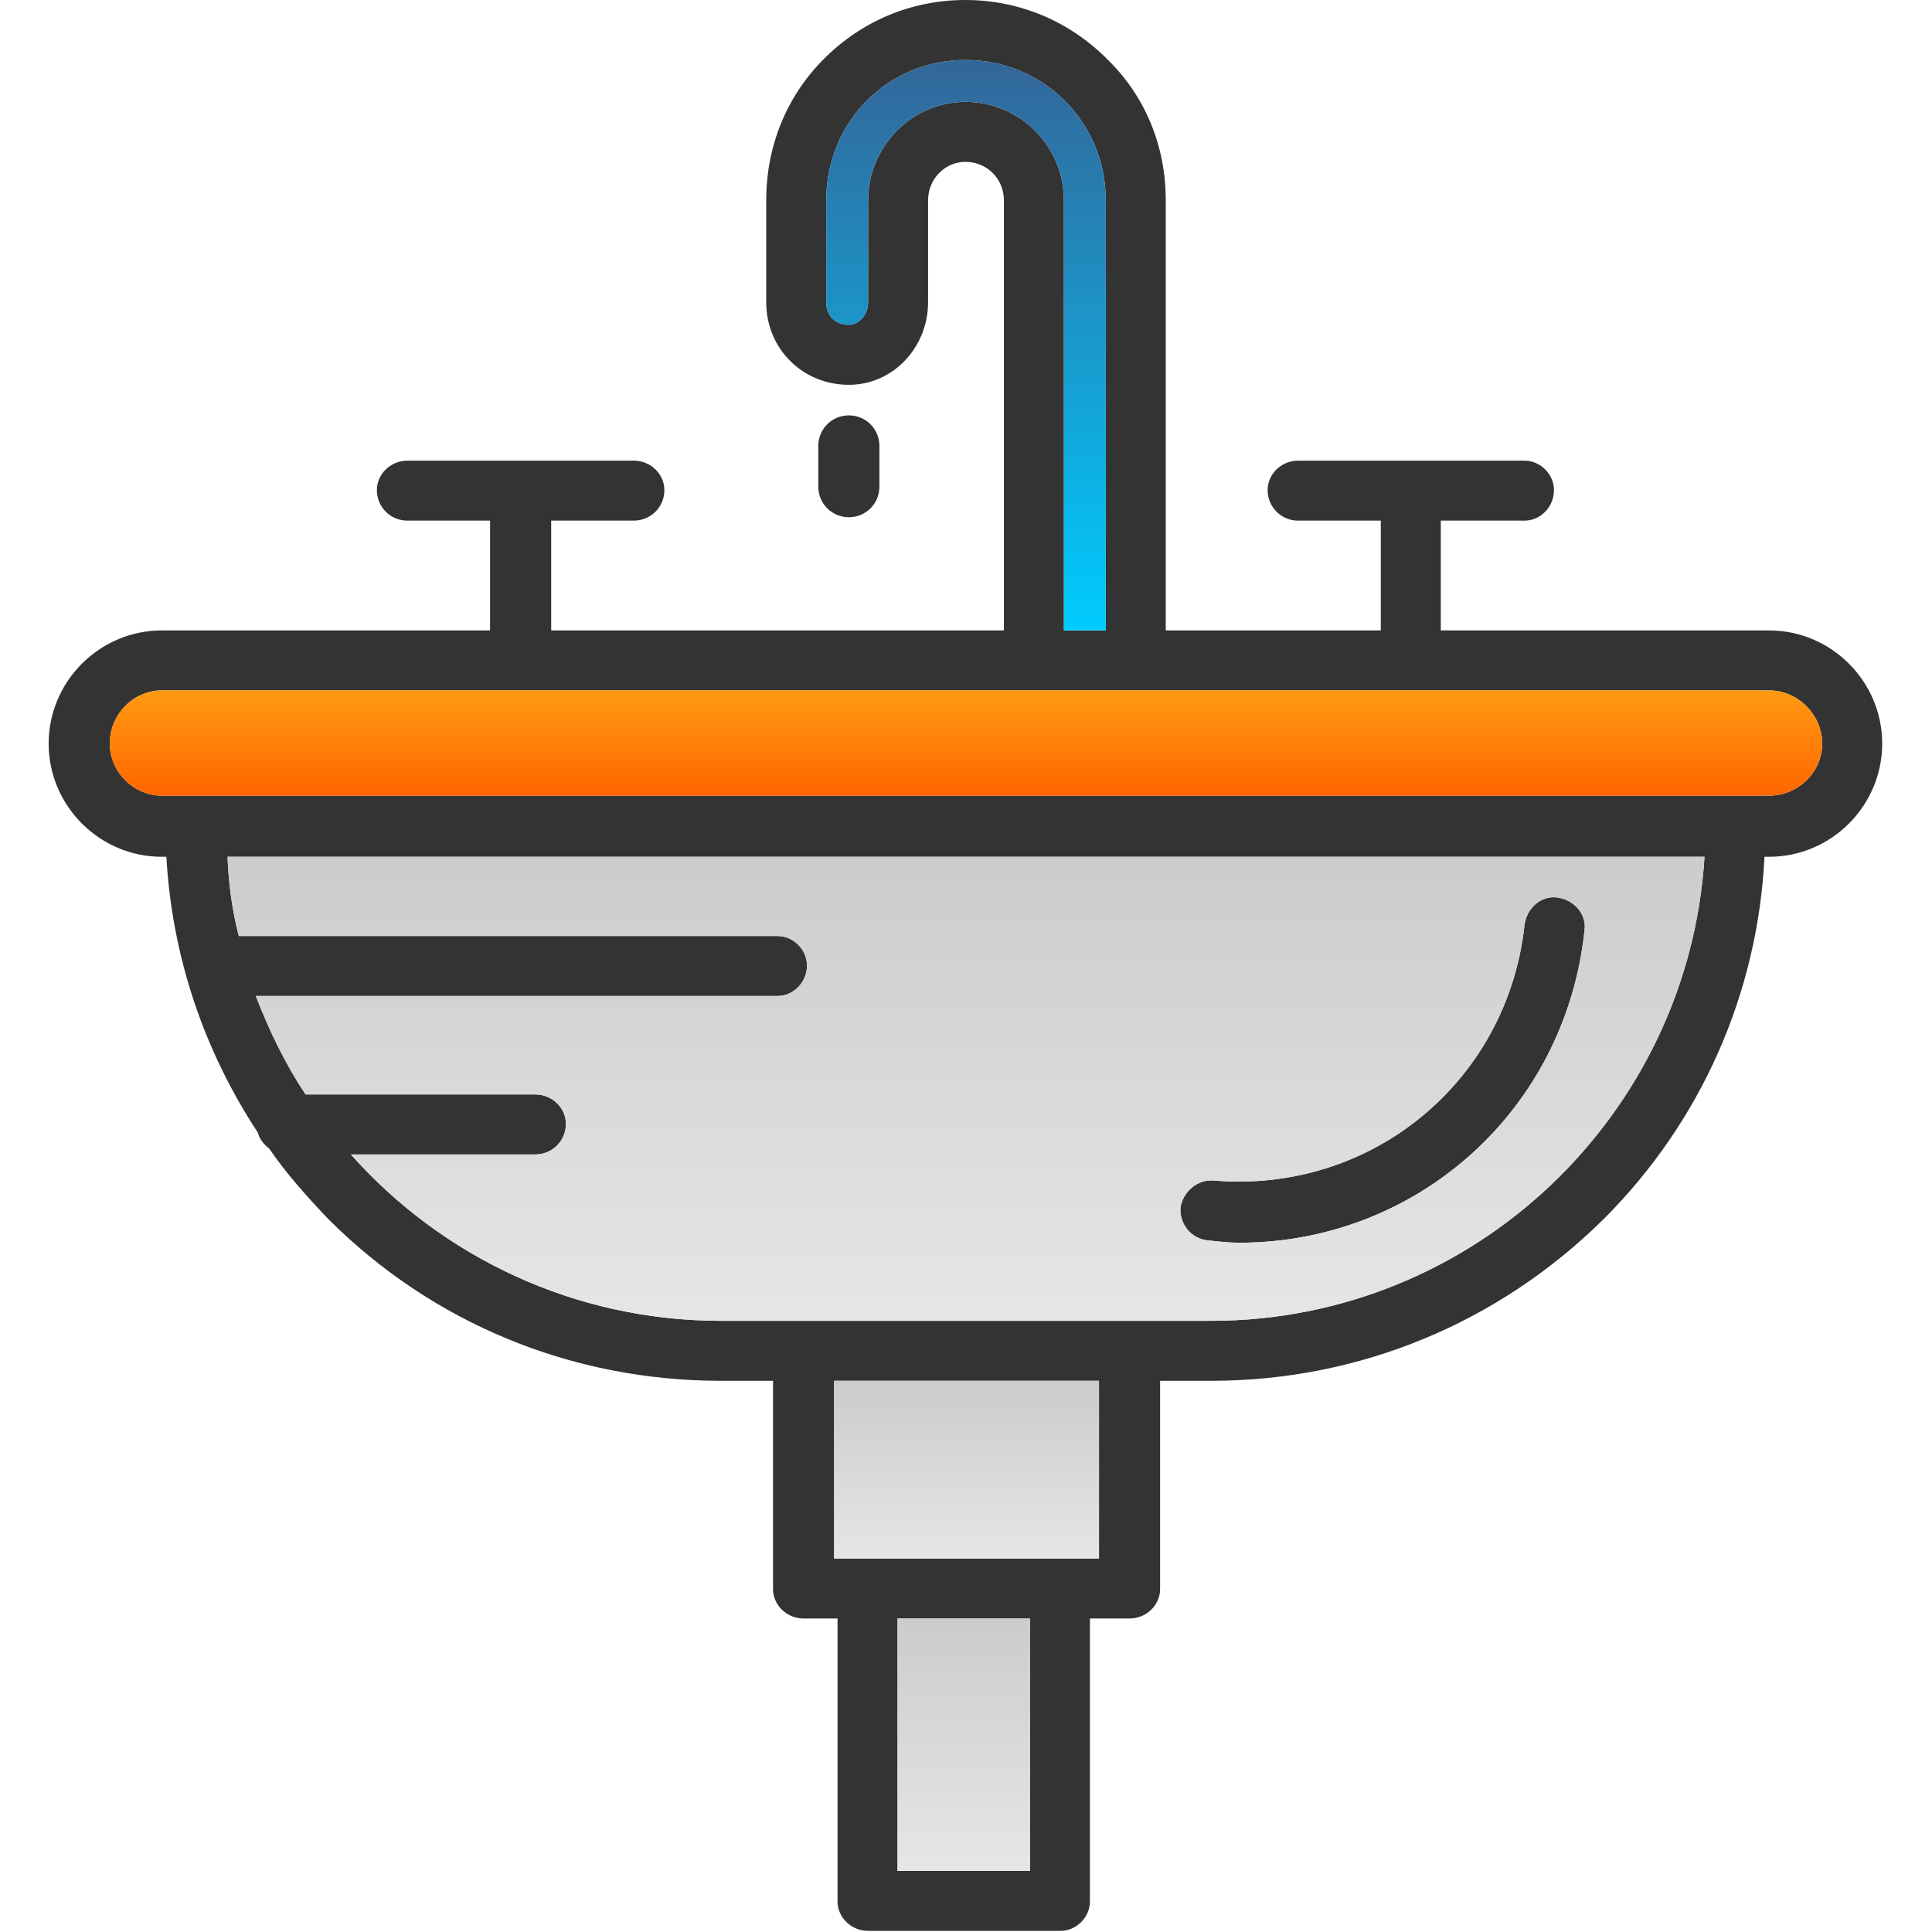 <svg xmlns="http://www.w3.org/2000/svg" xmlns:xlink="http://www.w3.org/1999/xlink" width="163.839" height="163.839" fill-rule="evenodd" clip-rule="evenodd" image-rendering="optimizeQuality" shape-rendering="geometricPrecision" text-rendering="geometricPrecision" viewBox="0 0 1707 1707" id="brush"><defs><linearGradient id="a" x1="853.331" x2="853.331" y1="1166.83" y2="756.831" gradientUnits="userSpaceOnUse"><stop offset="0" stop-color="#e6e6e6"></stop><stop offset="1" stop-color="#ccc"></stop></linearGradient><linearGradient id="d" x1="853.331" x2="853.331" y1="610.165" y2="703.496" gradientUnits="userSpaceOnUse"><stop offset="0" stop-color="#f91"></stop><stop offset="1" stop-color="#f60"></stop></linearGradient><linearGradient id="c" x1="853.996" x2="853.996" y1="1377.16" y2="1220.16" gradientUnits="userSpaceOnUse" xlink:href="#a"></linearGradient><linearGradient id="b" x1="851.665" x2="851.665" y1="1653.16" y2="1430.5" gradientUnits="userSpaceOnUse" xlink:href="#a"></linearGradient><linearGradient id="e" x1="853.331" x2="853.331" y1="53.5" y2="556.831" gradientUnits="userSpaceOnUse"><stop offset="0" stop-color="#369"></stop><stop offset="1" stop-color="#0cf"></stop></linearGradient></defs><path fill="#333" d="M1563 757l-4 0c-6,121 -56,234 -142,320 -93,92 -216,143 -347,143l-45 0 0 184c0,14 -12,26 -27,26l-35 0 0 250c0,14 -12,26 -26,26l-170 0c-15,0 -27,-12 -27,-26l0 -250 -30 0c-15,0 -27,-12 -27,-26l0 -184 -46 0c-132,0 -255,-51 -347,-143 -19,-20 -37,-40 -52,-62 -5,-4 -9,-9 -10,-14 -48,-73 -76,-156 -81,-244l-4 0c-55,0 -100,-45 -100,-100 0,-55 45,-100 100,-100l290 0 0 -97 -73 0c-15,0 -27,-12 -27,-27 0,-14 12,-26 27,-26l100 0 100 0c15,0 27,12 27,26 0,15 -12,27 -27,27l-73 0 0 97 400 0 0 -380c0,-19 -15,-34 -34,-34 -18,0 -33,15 -33,34l0 40 0 1 0 49c0,40 -31,73 -70,73 -41,0 -73,-32 -73,-73l0 -50 0 -1 0 -39c0,-48 18,-92 51,-125 34,-34 78,-52 125,-52 48,0 92,19 125,52 34,33 52,77 52,125l0 380 190 0 0 -97 -73 0c-15,0 -27,-12 -27,-27 0,-14 12,-26 27,-26l100 0 100 0c14,0 26,12 26,26 0,15 -12,27 -26,27l-74 0 0 97 290 0c55,0 100,45 100,100 0,55 -45,100 -100,100zm-1090 263l-163 0c80,90 197,147 327,147l73 0 288 0 72 0c232,0 422,-182 436,-410l-1305 0c1,24 4,47 10,70l476 0c14,0 26,12 26,26 0,15 -12,27 -26,27l-461 0c12,31 26,60 44,87l203 0c15,0 27,12 27,26 0,15 -12,27 -27,27zm622 78c-9,0 -18,-1 -27,-2 -15,-1 -26,-14 -25,-29 2,-14 15,-25 29,-24 139,12 260,-87 275,-226 2,-15 15,-26 29,-24 15,2 26,15 24,29 -17,160 -149,276 -305,276zm-345 -641c-15,0 -27,-12 -27,-27l0 -36c0,-15 12,-27 27,-27 15,0 27,12 27,27l0 36c0,15 -12,27 -27,27zm17 -241l0 -39c0,-48 39,-87 86,-87 48,0 87,39 87,87l0 380 37 0 0 -380c0,-69 -55,-124 -124,-124 -69,0 -123,55 -123,124l0 40 0 0 0 50c0,12 8,20 20,20 8,0 17,-8 17,-20l0 -50 0 -1zm143 1214l-117 0 0 223 117 0 0 -223zm-148 -53c2,0 3,0 5,0l170 0c1,0 2,0 4,0l30 0 0 -157 -234 0 0 157 25 0zm-619 -767c-25,0 -46,21 -46,47 0,25 21,46 46,46l1420 0c26,0 47,-21 47,-46 0,-25 -21,-47 -47,-47l-1420 0z"></path><polygon fill="url(#b)" points="910 1653 910 1430 793 1430 793 1653"></polygon><path fill="url(#c)" d="M767 1377l170 0c1,0 2,0 4,0l30 0 0 -157 -234 0 0 157 25 0c2,0 3,0 5,0z"></path><path fill="url(#a)" d="M710 1167l288 0 72 0c232,0 422,-182 436,-410l-1305 0c1,24 4,47 10,70l476 0c14,0 26,12 26,26 0,15 -12,27 -26,27l-461 0c12,31 26,60 44,87l203 0c15,0 27,12 27,26 0,15 -12,27 -27,27l-163 0c80,90 197,147 327,147l73 0zm358 -71c-15,-1 -26,-14 -25,-29 2,-14 15,-25 29,-24 139,12 260,-87 275,-226 2,-15 15,-26 29,-24 15,2 26,15 24,29 -17,160 -149,276 -305,276 -9,0 -18,-1 -27,-2z"></path><path fill="url(#d)" d="M143 703l1420 0c26,0 47,-21 47,-46 0,-25 -21,-47 -47,-47l-1420 0c-25,0 -46,21 -46,47 0,25 21,46 46,46z"></path><path fill="url(#e)" d="M940 177l0 380 37 0 0 -380c0,-69 -55,-124 -124,-124 -69,0 -123,55 -123,124l0 40 0 0 0 50c0,12 8,20 20,20 8,0 17,-8 17,-20l0 -50 0 -1 0 -39c0,-48 39,-87 86,-87 48,0 87,39 87,87z"></path></svg>